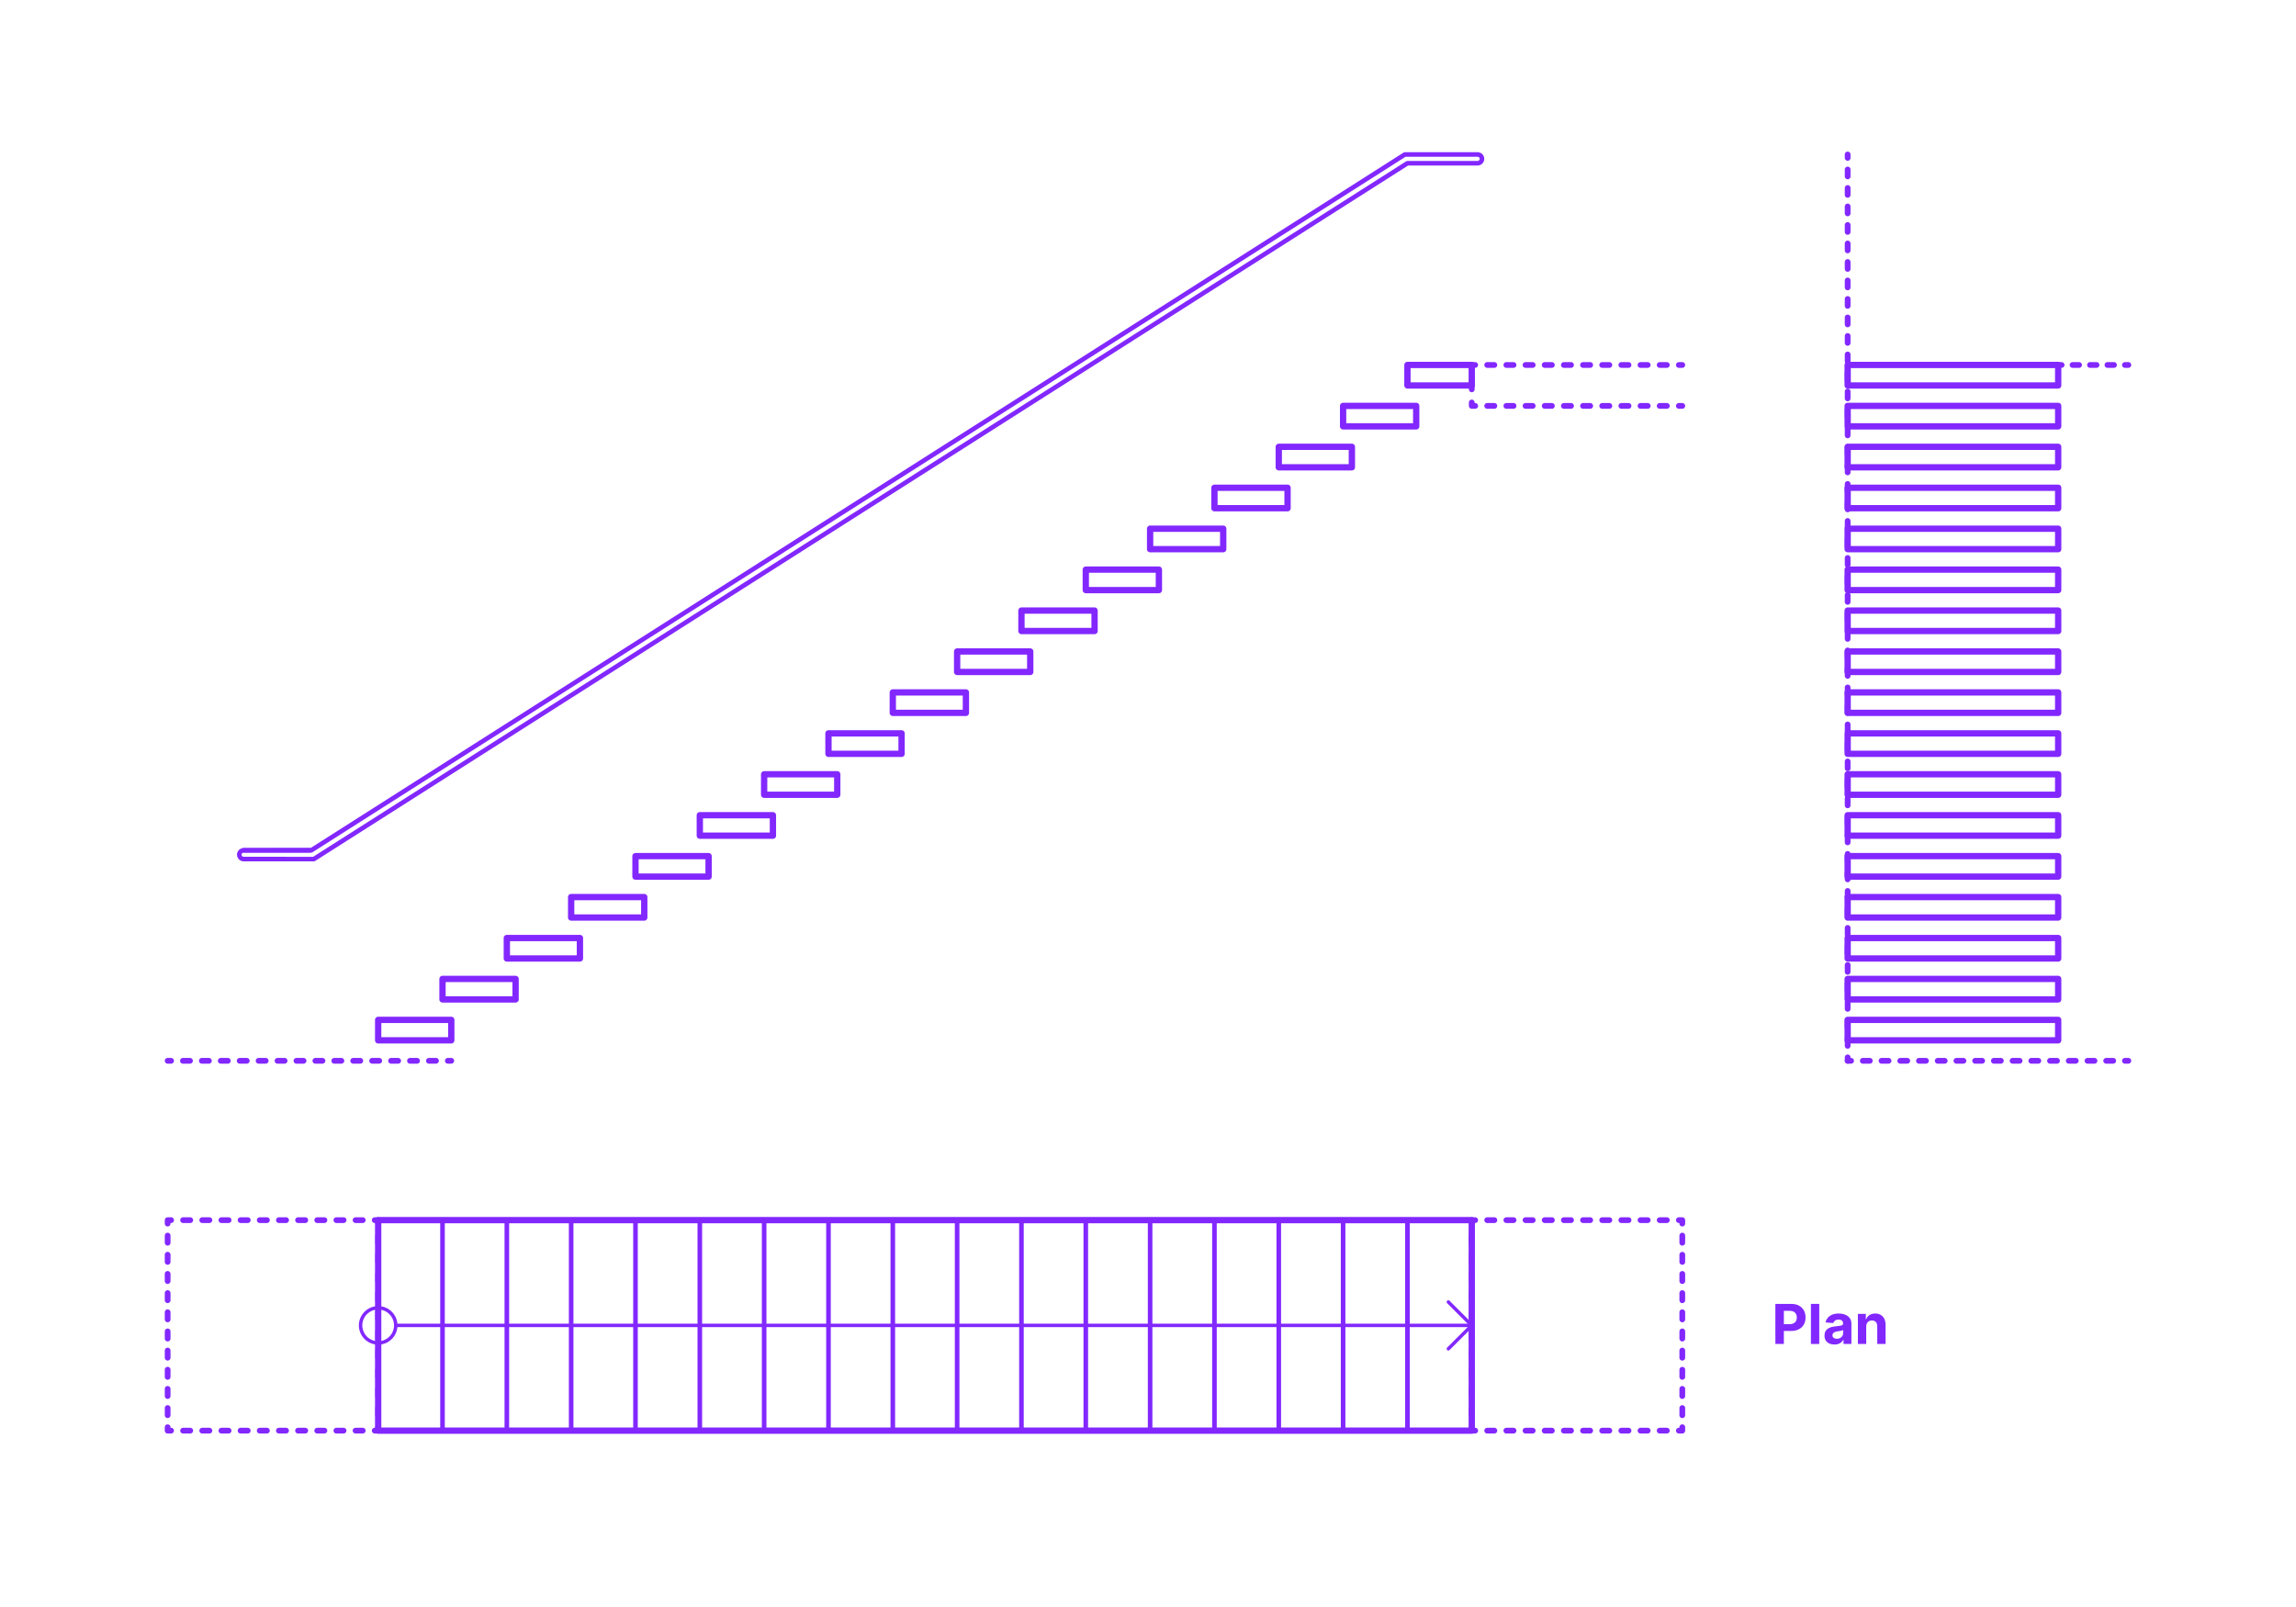 <?xml version="1.0" encoding="utf-8"?>
<!-- Generator: Adobe Illustrator 27.7.0, SVG Export Plug-In . SVG Version: 6.00 Build 0)  -->
<!DOCTYPE svg PUBLIC "-//W3C//DTD SVG 1.1//EN" "http://www.w3.org/Graphics/SVG/1.1/DTD/svg11.dtd">
<svg version="1.1" xmlns:x="http://ns.adobe.com/Extensibility/1.0/" xmlns:i="http://ns.adobe.com/AdobeIllustrator/10.0/" xmlns:graph="http://ns.adobe.com/Graphs/1.0/"
	 xmlns="http://www.w3.org/2000/svg" xmlns:xlink="http://www.w3.org/1999/xlink" xmlns:a="http://ns.adobe.com/AdobeSVGViewerExtensions/3.0/"
	 x="0px" y="0px" width="1000px" height="700px" viewBox="0 0 1000 700" enable-background="new 0 0 1000 700" xml:space="preserve"
	>
<g id="FILL-BACKGROUND">
	<rect fill="#FFFFFF" width="1000" height="700"/>
</g>
<g id="N-TEXT">
</g>
<g id="N-DIMENSIONS">
	<g id="MTEXT_00000027602061417728436130000005436372534010882957_">
		<g>
			<g>
				<g>
					<path fill="#8228FF" d="M773.25,585.42v-17.455h6.886c1.324,0,2.452,0.252,3.384,0.754c0.932,0.504,1.644,1.199,2.135,2.088
						c0.491,0.89,0.737,1.914,0.737,3.073s-0.25,2.182-0.75,3.067c-0.5,0.887-1.223,1.577-2.169,2.072
						c-0.946,0.494-2.09,0.74-3.431,0.74h-4.389v-2.957h3.792c0.711,0,1.297-0.123,1.761-0.371c0.463-0.246,0.81-0.59,1.039-1.031
						c0.23-0.439,0.346-0.947,0.346-1.521c0-0.579-0.115-1.087-0.346-1.521c-0.229-0.435-0.578-0.772-1.044-1.015
						c-0.466-0.241-1.057-0.361-1.772-0.361h-2.488v14.438H773.25z"/>
					<path fill="#8228FF" d="M792.357,567.965v17.455h-3.631v-17.455H792.357z"/>
					<path fill="#8228FF" d="M798.987,585.666c-0.835,0-1.579-0.146-2.232-0.438s-1.169-0.728-1.547-1.304s-0.566-1.297-0.566-2.16
						c0-0.728,0.133-1.338,0.4-1.833c0.267-0.494,0.631-0.892,1.091-1.192c0.46-0.302,0.984-0.529,1.572-0.683
						s1.206-0.261,1.854-0.323c0.762-0.08,1.375-0.155,1.841-0.227c0.466-0.07,0.804-0.178,1.015-0.319
						c0.21-0.142,0.315-0.353,0.315-0.631v-0.051c0-0.54-0.169-0.958-0.508-1.253c-0.338-0.295-0.816-0.443-1.436-0.443
						c-0.653,0-1.174,0.144-1.56,0.431c-0.387,0.286-0.643,0.646-0.768,1.078l-3.357-0.272c0.17-0.796,0.506-1.484,1.006-2.067
						c0.5-0.582,1.146-1.031,1.938-1.347c0.793-0.314,1.712-0.473,2.757-0.473c0.728,0,1.425,0.085,2.093,0.256
						c0.667,0.17,1.262,0.435,1.781,0.793c0.52,0.357,0.931,0.816,1.231,1.376s0.452,1.229,0.452,2.007v8.83h-3.443v-1.816h-0.103
						c-0.21,0.41-0.491,0.77-0.844,1.078c-0.353,0.311-0.775,0.552-1.27,0.725C800.206,585.58,799.636,585.666,798.987,585.666z
						 M800.027,583.161c0.534,0,1.006-0.106,1.415-0.319s0.729-0.502,0.963-0.865s0.35-0.775,0.35-1.236v-1.389
						c-0.114,0.074-0.269,0.141-0.465,0.2c-0.195,0.06-0.416,0.113-0.66,0.161c-0.244,0.049-0.489,0.092-0.733,0.129
						s-0.466,0.069-0.664,0.098c-0.427,0.062-0.799,0.162-1.117,0.299c-0.318,0.136-0.565,0.318-0.741,0.549
						s-0.264,0.516-0.264,0.857c0,0.494,0.18,0.87,0.541,1.129C799.012,583.031,799.471,583.161,800.027,583.161z"/>
					<path fill="#8228FF" d="M812.812,577.852v7.568h-3.631v-13.092h3.461v2.311h0.153c0.289-0.762,0.775-1.365,1.457-1.812
						s1.509-0.669,2.48-0.669c0.909,0,1.701,0.199,2.378,0.597c0.676,0.397,1.201,0.964,1.576,1.7s0.562,1.612,0.562,2.629v8.336
						h-3.631v-7.688c0.006-0.802-0.198-1.428-0.613-1.88s-0.985-0.677-1.713-0.677c-0.489,0-0.919,0.104-1.291,0.314
						c-0.372,0.211-0.662,0.516-0.87,0.916C812.924,576.807,812.817,577.289,812.812,577.852z"/>
				</g>
			</g>
		</g>
	</g>
</g>
<g id="_x32_D_x24_AG-DIAGRAM">
	<g id="POLYLINE_00000152966373898459211640000001499652147319357090_">
		<g>
			<g>
				
					<line fill="none" stroke="#8228FF" stroke-width="2.5" stroke-linecap="round" stroke-linejoin="round" x1="732.705" y1="176.808" x2="731.205" y2="176.808"/>
				
					<line fill="none" stroke="#8228FF" stroke-width="2.5" stroke-linecap="round" stroke-linejoin="round" stroke-dasharray="3.13,5.217" x1="725.987" y1="176.808" x2="645.119" y2="176.808"/>
				<polyline fill="none" stroke="#8228FF" stroke-width="2.5" stroke-linecap="round" stroke-linejoin="round" points="
					642.51,176.808 641.01,176.808 641.01,175.308 				"/>
				
					<line fill="none" stroke="#8228FF" stroke-width="2.5" stroke-linecap="round" stroke-linejoin="round" stroke-dasharray="3.422,5.704" x1="641.01" y1="169.604" x2="641.01" y2="163.33"/>
				<polyline fill="none" stroke="#8228FF" stroke-width="2.5" stroke-linecap="round" stroke-linejoin="round" points="
					641.01,160.479 641.01,158.979 642.51,158.979 				"/>
				
					<line fill="none" stroke="#8228FF" stroke-width="2.5" stroke-linecap="round" stroke-linejoin="round" stroke-dasharray="3.13,5.217" x1="647.728" y1="158.979" x2="728.596" y2="158.979"/>
				
					<line fill="none" stroke="#8228FF" stroke-width="2.5" stroke-linecap="round" stroke-linejoin="round" x1="731.205" y1="158.979" x2="732.705" y2="158.979"/>
			</g>
		</g>
	</g>
	<g id="POLYLINE_00000133495754420020758580000002916387002699759550_">
		<g>
			<g>
				
					<line fill="none" stroke="#8228FF" stroke-width="2.5" stroke-linecap="round" stroke-linejoin="round" x1="196.548" y1="462.079" x2="195.048" y2="462.079"/>
				
					<line fill="none" stroke="#8228FF" stroke-width="2.5" stroke-linecap="round" stroke-linejoin="round" stroke-dasharray="3.091,5.151" x1="189.897" y1="462.079" x2="77.091" y2="462.079"/>
				
					<line fill="none" stroke="#8228FF" stroke-width="2.5" stroke-linecap="round" stroke-linejoin="round" x1="74.515" y1="462.079" x2="73.015" y2="462.079"/>
			</g>
		</g>
	</g>
	<g id="POLYLINE_00000069385503390541606240000012879923005394246556_">
		<g>
			<g>
				
					<line fill="none" stroke="#8228FF" stroke-width="2.5" stroke-linecap="round" stroke-linejoin="round" x1="804.726" y1="67.284" x2="804.726" y2="68.784"/>
				
					<line fill="none" stroke="#8228FF" stroke-width="2.5" stroke-linecap="round" stroke-linejoin="round" stroke-dasharray="3.022,5.036" x1="804.726" y1="73.82" x2="804.726" y2="458.061"/>
				
					<line fill="none" stroke="#8228FF" stroke-width="2.5" stroke-linecap="round" stroke-linejoin="round" x1="804.726" y1="460.579" x2="804.726" y2="462.079"/>
			</g>
		</g>
	</g>
	<g id="POLYLINE_00000090292699243437856390000012149089561559514287_">
		<g>
			<g>
				
					<line fill="none" stroke="#8228FF" stroke-width="2.5" stroke-linecap="round" stroke-linejoin="round" x1="926.985" y1="462.079" x2="925.485" y2="462.079"/>
				
					<line fill="none" stroke="#8228FF" stroke-width="2.5" stroke-linecap="round" stroke-linejoin="round" stroke-dasharray="3.058,5.096" x1="920.388" y1="462.079" x2="808.774" y2="462.079"/>
				
					<line fill="none" stroke="#8228FF" stroke-width="2.5" stroke-linecap="round" stroke-linejoin="round" x1="806.226" y1="462.079" x2="804.726" y2="462.079"/>
			</g>
		</g>
	</g>
	<g id="POLYLINE_00000183224249797170241690000017025466538748282280_">
		<g>
			<g>
				
					<line fill="none" stroke="#8228FF" stroke-width="2.5" stroke-linecap="round" stroke-linejoin="round" x1="896.42" y1="158.979" x2="897.92" y2="158.979"/>
				
					<line fill="none" stroke="#8228FF" stroke-width="2.5" stroke-linecap="round" stroke-linejoin="round" stroke-dasharray="2.852,4.753" x1="902.673" y1="158.979" x2="923.108" y2="158.979"/>
				
					<line fill="none" stroke="#8228FF" stroke-width="2.5" stroke-linecap="round" stroke-linejoin="round" x1="925.485" y1="158.979" x2="926.985" y2="158.979"/>
			</g>
		</g>
	</g>
</g>
<g id="_x32_D_x24_AG-DETAILS-DIAGRAM">
	<g id="POLYLINE_00000173878768506458025240000001932664969469943439_">
		<g>
			<g>
				<polyline fill="none" stroke="#8228FF" stroke-width="2.5" stroke-linecap="round" stroke-linejoin="round" points="
					731.205,623.181 732.705,623.181 732.705,621.681 				"/>
				
					<line fill="none" stroke="#8228FF" stroke-width="2.5" stroke-linecap="round" stroke-linejoin="round" stroke-dasharray="3.13,5.217" x1="732.705" y1="616.464" x2="732.705" y2="535.595"/>
				<polyline fill="none" stroke="#8228FF" stroke-width="2.5" stroke-linecap="round" stroke-linejoin="round" points="
					732.705,532.987 732.705,531.487 731.205,531.487 				"/>
				
					<line fill="none" stroke="#8228FF" stroke-width="2.5" stroke-linecap="round" stroke-linejoin="round" stroke-dasharray="3.13,5.217" x1="725.987" y1="531.487" x2="645.119" y2="531.487"/>
				<polyline fill="none" stroke="#8228FF" stroke-width="2.5" stroke-linecap="round" stroke-linejoin="round" points="
					642.51,531.487 641.01,531.487 641.01,532.987 				"/>
				
					<line fill="none" stroke="#8228FF" stroke-width="2.5" stroke-linecap="round" stroke-linejoin="round" stroke-dasharray="3.13,5.217" x1="641.01" y1="538.204" x2="641.01" y2="619.072"/>
				<polyline fill="none" stroke="#8228FF" stroke-width="2.5" stroke-linecap="round" stroke-linejoin="round" points="
					641.01,621.681 641.01,623.181 642.51,623.181 				"/>
				
					<line fill="none" stroke="#8228FF" stroke-width="2.5" stroke-linecap="round" stroke-linejoin="round" stroke-dasharray="3.13,5.217" x1="647.728" y1="623.181" x2="728.596" y2="623.181"/>
			</g>
		</g>
	</g>
	<g id="POLYLINE_00000124868615502567769330000015677821781216367233_">
		<g>
			<g>
				<polyline fill="none" stroke="#8228FF" stroke-width="2.5" stroke-linecap="round" stroke-linejoin="round" points="
					163.209,623.181 164.709,623.181 164.709,621.681 				"/>
				
					<line fill="none" stroke="#8228FF" stroke-width="2.5" stroke-linecap="round" stroke-linejoin="round" stroke-dasharray="3.13,5.217" x1="164.709" y1="616.464" x2="164.709" y2="535.595"/>
				<polyline fill="none" stroke="#8228FF" stroke-width="2.5" stroke-linecap="round" stroke-linejoin="round" points="
					164.709,532.987 164.709,531.487 163.209,531.487 				"/>
				
					<line fill="none" stroke="#8228FF" stroke-width="2.5" stroke-linecap="round" stroke-linejoin="round" stroke-dasharray="3.13,5.217" x1="157.992" y1="531.487" x2="77.124" y2="531.487"/>
				<polyline fill="none" stroke="#8228FF" stroke-width="2.5" stroke-linecap="round" stroke-linejoin="round" points="
					74.515,531.487 73.015,531.487 73.015,532.987 				"/>
				
					<line fill="none" stroke="#8228FF" stroke-width="2.5" stroke-linecap="round" stroke-linejoin="round" stroke-dasharray="3.13,5.217" x1="73.015" y1="538.204" x2="73.015" y2="619.072"/>
				<polyline fill="none" stroke="#8228FF" stroke-width="2.5" stroke-linecap="round" stroke-linejoin="round" points="
					73.015,621.681 73.015,623.181 74.515,623.181 				"/>
				
					<line fill="none" stroke="#8228FF" stroke-width="2.5" stroke-linecap="round" stroke-linejoin="round" stroke-dasharray="3.13,5.217" x1="79.733" y1="623.181" x2="160.601" y2="623.181"/>
			</g>
		</g>
	</g>
</g>
<g id="_x32_D_x24_AG-DETAILS">
	<g id="POLYLINE_00000119816392389496028570000007062837691287558030_">
		
			<polyline fill="none" stroke="#8228FF" stroke-width="1.5" stroke-linecap="round" stroke-linejoin="round" stroke-miterlimit="10" points="
			630.822,587.522 641.01,577.334 630.822,567.146 		"/>
	</g>
	<g id="POLYLINE_00000015343532378217165300000016567633065560243867_">
		
			<line fill="none" stroke="#8228FF" stroke-width="1.5" stroke-linecap="round" stroke-linejoin="round" stroke-miterlimit="10" x1="172.371" y1="577.334" x2="641.01" y2="577.334"/>
	</g>
	<g id="POLYLINE_00000103971205415280799780000000183765327208007826_">
		
			<path fill="none" stroke="#8228FF" stroke-width="1.5" stroke-linecap="round" stroke-linejoin="round" stroke-miterlimit="10" d="
			M164.71,584.996c3.489,0.009,6.58-2.397,7.427-5.781c1.211-4.818-2.393-9.491-7.361-9.542c-5.023-0.034-8.718,4.67-7.494,9.542
			C158.129,582.599,161.221,585.005,164.71,584.996z"/>
	</g>
</g>
<g id="_x32_D_x24_AG-BUILDINGS">
	<g id="POLYLINE_00000069392271850307094280000011047529465308456838_">
		<path fill="none" stroke="#8228FF" stroke-width="2" stroke-linecap="round" stroke-linejoin="round" stroke-miterlimit="10" d="
			M643.557,71.105h-30.565L136.692,374.205c-0.01,0.001-30.584,0-30.598,0c-0.087-0.002-0.178-0.009-0.264-0.023
			c-0.295-0.046-0.579-0.163-0.82-0.338c-0.469-0.335-0.769-0.891-0.791-1.466c-0.027-0.564,0.213-1.133,0.636-1.508
			c0.214-0.191,0.473-0.334,0.749-0.412c0.116-0.033,0.238-0.056,0.358-0.066c0.179-0.035,29.433,0.01,29.618-0.007L611.88,67.284
			h31.677c0.053,0,0.113,0.003,0.166,0.007c0.22,0.019,0.438,0.077,0.638,0.17c0.628,0.284,1.068,0.929,1.104,1.617
			c0.034,0.519-0.157,1.048-0.516,1.425C644.594,70.884,644.078,71.107,643.557,71.105z"/>
	</g>
	<g id="POLYLINE_00000133501547583430603330000001889964071403164558_">
		
			<line fill="none" stroke="#8228FF" stroke-width="2" stroke-linecap="round" stroke-linejoin="round" stroke-miterlimit="10" x1="106.127" y1="370.385" x2="134.986" y2="370.385"/>
	</g>
	<g id="POLYLINE_00000020389868526694915200000017511484006433372557_">
		
			<rect x="612.993" y="531.487" fill="none" stroke="#8228FF" stroke-width="2" stroke-linecap="round" stroke-linejoin="round" stroke-miterlimit="10" width="28.018" height="91.694"/>
	</g>
	<g id="POLYLINE_00000103954233273682797140000005295223417988138170_">
		
			<line fill="none" stroke="#8228FF" stroke-width="2" stroke-linecap="round" stroke-linejoin="round" stroke-miterlimit="10" x1="641.01" y1="623.181" x2="641.01" y2="531.487"/>
	</g>
	<g id="POLYLINE_00000161596395154253278480000018440232763181306799_">
		
			<line fill="none" stroke="#8228FF" stroke-width="2" stroke-linecap="round" stroke-linejoin="round" stroke-miterlimit="10" x1="584.975" y1="623.181" x2="584.975" y2="531.487"/>
	</g>
	<g id="POLYLINE_00000006695939398066487110000011247855863015098283_">
		
			<rect x="164.71" y="531.487" fill="none" stroke="#8228FF" stroke-width="2" stroke-linecap="round" stroke-linejoin="round" stroke-miterlimit="10" width="448.283" height="91.694"/>
	</g>
	<g id="POLYLINE_00000168090371724487043490000011317381300134586781_">
		
			<line fill="none" stroke="#8228FF" stroke-width="2" stroke-linecap="round" stroke-linejoin="round" stroke-miterlimit="10" x1="556.957" y1="623.181" x2="556.957" y2="531.487"/>
	</g>
	<g id="POLYLINE_00000088832707263417848290000009492712162684221105_">
		
			<line fill="none" stroke="#8228FF" stroke-width="2" stroke-linecap="round" stroke-linejoin="round" stroke-miterlimit="10" x1="528.94" y1="623.181" x2="528.94" y2="531.487"/>
	</g>
	<g id="POLYLINE_00000099662556686511163960000011732329661615241882_">
		
			<line fill="none" stroke="#8228FF" stroke-width="2" stroke-linecap="round" stroke-linejoin="round" stroke-miterlimit="10" x1="500.922" y1="623.181" x2="500.922" y2="531.487"/>
	</g>
	<g id="POLYLINE_00000096050640808871527220000010194718115410688925_">
		
			<line fill="none" stroke="#8228FF" stroke-width="2" stroke-linecap="round" stroke-linejoin="round" stroke-miterlimit="10" x1="472.904" y1="623.181" x2="472.904" y2="531.487"/>
	</g>
	<g id="POLYLINE_00000111179068798177791150000016170205367998914472_">
		
			<line fill="none" stroke="#8228FF" stroke-width="2" stroke-linecap="round" stroke-linejoin="round" stroke-miterlimit="10" x1="444.886" y1="623.181" x2="444.886" y2="531.487"/>
	</g>
	<g id="POLYLINE_00000009575270034994525360000004233931974582209945_">
		
			<line fill="none" stroke="#8228FF" stroke-width="2" stroke-linecap="round" stroke-linejoin="round" stroke-miterlimit="10" x1="416.869" y1="623.181" x2="416.869" y2="531.487"/>
	</g>
	<g id="POLYLINE_00000124133113546852088490000007179900985488725141_">
		
			<line fill="none" stroke="#8228FF" stroke-width="2" stroke-linecap="round" stroke-linejoin="round" stroke-miterlimit="10" x1="388.851" y1="623.181" x2="388.851" y2="531.487"/>
	</g>
	<g id="POLYLINE_00000132083332988423898550000016752256869446410656_">
		
			<line fill="none" stroke="#8228FF" stroke-width="2" stroke-linecap="round" stroke-linejoin="round" stroke-miterlimit="10" x1="360.833" y1="623.181" x2="360.833" y2="531.487"/>
	</g>
	<g id="POLYLINE_00000129193295182041811060000000301916125640134568_">
		
			<line fill="none" stroke="#8228FF" stroke-width="2" stroke-linecap="round" stroke-linejoin="round" stroke-miterlimit="10" x1="332.816" y1="623.181" x2="332.816" y2="531.487"/>
	</g>
	<g id="POLYLINE_00000065785705941237740860000016487748925697126535_">
		
			<line fill="none" stroke="#8228FF" stroke-width="2" stroke-linecap="round" stroke-linejoin="round" stroke-miterlimit="10" x1="304.798" y1="623.181" x2="304.798" y2="531.487"/>
	</g>
	<g id="POLYLINE_00000111193359843933912890000017917480866634788769_">
		
			<line fill="none" stroke="#8228FF" stroke-width="2" stroke-linecap="round" stroke-linejoin="round" stroke-miterlimit="10" x1="276.78" y1="623.181" x2="276.78" y2="531.487"/>
	</g>
	<g id="POLYLINE_00000045590424676980806510000009458477732113255573_">
		
			<line fill="none" stroke="#8228FF" stroke-width="2" stroke-linecap="round" stroke-linejoin="round" stroke-miterlimit="10" x1="248.763" y1="623.181" x2="248.763" y2="531.487"/>
	</g>
	<g id="POLYLINE_00000012458273955518674620000015066599310351720582_">
		
			<line fill="none" stroke="#8228FF" stroke-width="2" stroke-linecap="round" stroke-linejoin="round" stroke-miterlimit="10" x1="220.745" y1="623.181" x2="220.745" y2="531.487"/>
	</g>
	<g id="POLYLINE_00000098189092869340435980000010836933620627352219_">
		
			<line fill="none" stroke="#8228FF" stroke-width="2" stroke-linecap="round" stroke-linejoin="round" stroke-miterlimit="10" x1="192.727" y1="623.181" x2="192.727" y2="531.487"/>
	</g>
	<g id="POLYLINE_00000090976175041847711800000009293909332477801618_">
		
			<rect x="248.763" y="390.761" fill="none" stroke="#8228FF" stroke-width="2" stroke-linecap="round" stroke-linejoin="round" stroke-miterlimit="10" width="31.838" height="8.915"/>
	</g>
	<g id="POLYLINE_00000036936428234344994400000002590218323513592496_">
		
			<rect x="220.745" y="408.591" fill="none" stroke="#8228FF" stroke-width="2" stroke-linecap="round" stroke-linejoin="round" stroke-miterlimit="10" width="31.838" height="8.915"/>
	</g>
	<g id="POLYLINE_00000178178816196972256160000008080459501337625228_">
		
			<rect x="164.71" y="444.25" fill="none" stroke="#8228FF" stroke-width="2" stroke-linecap="round" stroke-linejoin="round" stroke-miterlimit="10" width="31.838" height="8.915"/>
	</g>
	<g id="POLYLINE_00000056412899640545963880000014998404009761108877_">
		
			<rect x="360.833" y="319.444" fill="none" stroke="#8228FF" stroke-width="2" stroke-linecap="round" stroke-linejoin="round" stroke-miterlimit="10" width="31.838" height="8.915"/>
	</g>
	<g id="POLYLINE_00000137102581426280381810000012092573770606205368_">
		
			<rect x="332.816" y="337.273" fill="none" stroke="#8228FF" stroke-width="2" stroke-linecap="round" stroke-linejoin="round" stroke-miterlimit="10" width="31.838" height="8.915"/>
	</g>
	<g id="POLYLINE_00000121973911432012124520000005172287225646213511_">
		
			<rect x="304.798" y="355.103" fill="none" stroke="#8228FF" stroke-width="2" stroke-linecap="round" stroke-linejoin="round" stroke-miterlimit="10" width="31.838" height="8.915"/>
	</g>
	<g id="POLYLINE_00000000921312714534486010000009623076200550397847_">
		
			<rect x="276.78" y="372.932" fill="none" stroke="#8228FF" stroke-width="2" stroke-linecap="round" stroke-linejoin="round" stroke-miterlimit="10" width="31.838" height="8.915"/>
	</g>
	<g id="POLYLINE_00000101791472028703547910000016729360400680413848_">
		
			<rect x="472.904" y="248.126" fill="none" stroke="#8228FF" stroke-width="2" stroke-linecap="round" stroke-linejoin="round" stroke-miterlimit="10" width="31.838" height="8.915"/>
	</g>
	<g id="POLYLINE_00000119828345950111723480000001270997920415057572_">
		
			<rect x="444.886" y="265.955" fill="none" stroke="#8228FF" stroke-width="2" stroke-linecap="round" stroke-linejoin="round" stroke-miterlimit="10" width="31.838" height="8.915"/>
	</g>
	<g id="POLYLINE_00000155109666152096228940000016726756352873861804_">
		
			<rect x="416.869" y="283.785" fill="none" stroke="#8228FF" stroke-width="2" stroke-linecap="round" stroke-linejoin="round" stroke-miterlimit="10" width="31.838" height="8.915"/>
	</g>
	<g id="POLYLINE_00000147909544036260169080000002748203114511745973_">
		
			<rect x="388.851" y="301.614" fill="none" stroke="#8228FF" stroke-width="2" stroke-linecap="round" stroke-linejoin="round" stroke-miterlimit="10" width="31.838" height="8.915"/>
	</g>
	<g id="POLYLINE_00000047767805317485171920000018360212904063196052_">
		
			<rect x="584.975" y="176.808" fill="none" stroke="#8228FF" stroke-width="2" stroke-linecap="round" stroke-linejoin="round" stroke-miterlimit="10" width="31.838" height="8.915"/>
	</g>
	<g id="POLYLINE_00000163783132189661913280000008291614137341082003_">
		
			<rect x="556.957" y="194.638" fill="none" stroke="#8228FF" stroke-width="2" stroke-linecap="round" stroke-linejoin="round" stroke-miterlimit="10" width="31.838" height="8.915"/>
	</g>
	<g id="POLYLINE_00000108990197773421798320000012133059274750036111_">
		
			<rect x="528.94" y="212.467" fill="none" stroke="#8228FF" stroke-width="2" stroke-linecap="round" stroke-linejoin="round" stroke-miterlimit="10" width="31.838" height="8.915"/>
	</g>
	<g id="POLYLINE_00000078040937761359852310000004441442817784642954_">
		
			<rect x="500.922" y="230.296" fill="none" stroke="#8228FF" stroke-width="2" stroke-linecap="round" stroke-linejoin="round" stroke-miterlimit="10" width="31.838" height="8.915"/>
	</g>
	<g id="POLYLINE_00000056409059497303204010000007315962513706839967_">
		
			<rect x="612.993" y="158.979" fill="none" stroke="#8228FF" stroke-width="2" stroke-linecap="round" stroke-linejoin="round" stroke-miterlimit="10" width="28.018" height="8.915"/>
	</g>
	<g id="POLYLINE_00000106133789669342832360000006864491433136147843_">
		
			<rect x="192.727" y="426.42" fill="none" stroke="#8228FF" stroke-width="2" stroke-linecap="round" stroke-linejoin="round" stroke-miterlimit="10" width="31.838" height="8.915"/>
	</g>
	<g id="POLYLINE_00000129200490988782109650000002049315447691629470_">
		
			<rect x="804.726" y="158.979" fill="none" stroke="#8228FF" stroke-width="2" stroke-linecap="round" stroke-linejoin="round" stroke-miterlimit="10" width="91.694" height="8.915"/>
	</g>
	<g id="POLYLINE_00000007416264913988629630000017298879721027341469_">
		
			<rect x="804.726" y="176.808" fill="none" stroke="#8228FF" stroke-width="2" stroke-linecap="round" stroke-linejoin="round" stroke-miterlimit="10" width="91.694" height="8.915"/>
	</g>
	<g id="POLYLINE_00000157996847026739672980000018120119481331938227_">
		
			<rect x="804.726" y="194.638" fill="none" stroke="#8228FF" stroke-width="2" stroke-linecap="round" stroke-linejoin="round" stroke-miterlimit="10" width="91.694" height="8.915"/>
	</g>
	<g id="POLYLINE_00000054245051778733412860000018435038289355768215_">
		
			<rect x="804.726" y="212.467" fill="none" stroke="#8228FF" stroke-width="2" stroke-linecap="round" stroke-linejoin="round" stroke-miterlimit="10" width="91.694" height="8.915"/>
	</g>
	<g id="POLYLINE_00000023971368186435636880000000816514069518570905_">
		
			<rect x="804.726" y="230.296" fill="none" stroke="#8228FF" stroke-width="2" stroke-linecap="round" stroke-linejoin="round" stroke-miterlimit="10" width="91.694" height="8.915"/>
	</g>
	<g id="POLYLINE_00000100364045479885853500000016539433446573110164_">
		
			<rect x="804.726" y="248.126" fill="none" stroke="#8228FF" stroke-width="2" stroke-linecap="round" stroke-linejoin="round" stroke-miterlimit="10" width="91.694" height="8.915"/>
	</g>
	<g id="POLYLINE_00000098213348268850258590000008875118268188000645_">
		
			<rect x="804.726" y="265.955" fill="none" stroke="#8228FF" stroke-width="2" stroke-linecap="round" stroke-linejoin="round" stroke-miterlimit="10" width="91.694" height="8.915"/>
	</g>
	<g id="POLYLINE_00000069371677039725069370000016439891649395921286_">
		
			<rect x="804.726" y="283.785" fill="none" stroke="#8228FF" stroke-width="2" stroke-linecap="round" stroke-linejoin="round" stroke-miterlimit="10" width="91.694" height="8.915"/>
	</g>
	<g id="POLYLINE_00000146484828772811740050000007901967175554526095_">
		
			<rect x="804.726" y="319.444" fill="none" stroke="#8228FF" stroke-width="2" stroke-linecap="round" stroke-linejoin="round" stroke-miterlimit="10" width="91.694" height="8.915"/>
	</g>
	<g id="POLYLINE_00000073721620099150349880000011454841521820765625_">
		
			<rect x="804.726" y="337.273" fill="none" stroke="#8228FF" stroke-width="2" stroke-linecap="round" stroke-linejoin="round" stroke-miterlimit="10" width="91.694" height="8.915"/>
	</g>
	<g id="POLYLINE_00000081614653259942397410000007740884866768720552_">
		
			<rect x="804.726" y="355.103" fill="none" stroke="#8228FF" stroke-width="2" stroke-linecap="round" stroke-linejoin="round" stroke-miterlimit="10" width="91.694" height="8.915"/>
	</g>
	<g id="POLYLINE_00000060745893522390283750000015102675433367134896_">
		
			<rect x="804.726" y="372.932" fill="none" stroke="#8228FF" stroke-width="2" stroke-linecap="round" stroke-linejoin="round" stroke-miterlimit="10" width="91.694" height="8.915"/>
	</g>
	<g id="POLYLINE_00000183939870082330691240000005253000120245083534_">
		
			<rect x="804.726" y="390.761" fill="none" stroke="#8228FF" stroke-width="2" stroke-linecap="round" stroke-linejoin="round" stroke-miterlimit="10" width="91.694" height="8.915"/>
	</g>
	<g id="POLYLINE_00000007393961541675666650000012996265378213750701_">
		
			<rect x="804.726" y="408.591" fill="none" stroke="#8228FF" stroke-width="2" stroke-linecap="round" stroke-linejoin="round" stroke-miterlimit="10" width="91.694" height="8.915"/>
	</g>
	<g id="POLYLINE_00000003795456219654576780000004388608495413883809_">
		
			<rect x="804.726" y="426.42" fill="none" stroke="#8228FF" stroke-width="2" stroke-linecap="round" stroke-linejoin="round" stroke-miterlimit="10" width="91.694" height="8.915"/>
	</g>
	<g id="POLYLINE_00000156574530361544400310000014646846013512664472_">
		
			<rect x="804.726" y="444.25" fill="none" stroke="#8228FF" stroke-width="2" stroke-linecap="round" stroke-linejoin="round" stroke-miterlimit="10" width="91.694" height="8.915"/>
	</g>
	<g id="POLYLINE_00000057865544993310523410000011211443026598700431_">
		
			<rect x="804.726" y="301.614" fill="none" stroke="#8228FF" stroke-width="2" stroke-linecap="round" stroke-linejoin="round" stroke-miterlimit="10" width="91.694" height="8.915"/>
	</g>
</g>
<g id="_x32_D_x24_AG-OUTLINE">
	<g id="POLYLINE_00000161610810881785406050000001329104224817292427_">
		
			<polygon fill="none" stroke="#8228FF" stroke-width="2.75" stroke-linecap="round" stroke-linejoin="round" stroke-miterlimit="10" points="
			641.01,623.181 641.01,531.487 612.993,531.487 164.71,531.487 164.71,623.181 612.993,623.181 		"/>
	</g>
	<g id="POLYLINE_00000028324766337175599770000005789453414217447102_">
		
			<rect x="248.763" y="390.761" fill="none" stroke="#8228FF" stroke-width="2.75" stroke-linecap="round" stroke-linejoin="round" stroke-miterlimit="10" width="31.838" height="8.915"/>
	</g>
	<g id="POLYLINE_00000137822169838033669410000016412184427314880422_">
		
			<rect x="220.745" y="408.591" fill="none" stroke="#8228FF" stroke-width="2.75" stroke-linecap="round" stroke-linejoin="round" stroke-miterlimit="10" width="31.838" height="8.915"/>
	</g>
	<g id="POLYLINE_00000085224462617926723820000002622662169723303566_">
		
			<rect x="164.71" y="444.25" fill="none" stroke="#8228FF" stroke-width="2.75" stroke-linecap="round" stroke-linejoin="round" stroke-miterlimit="10" width="31.838" height="8.915"/>
	</g>
	<g id="POLYLINE_00000136406215485166673040000006889110415124442275_">
		
			<rect x="360.833" y="319.444" fill="none" stroke="#8228FF" stroke-width="2.75" stroke-linecap="round" stroke-linejoin="round" stroke-miterlimit="10" width="31.838" height="8.915"/>
	</g>
	<g id="POLYLINE_00000156567906813576605910000000057034680825779381_">
		
			<rect x="332.816" y="337.273" fill="none" stroke="#8228FF" stroke-width="2.75" stroke-linecap="round" stroke-linejoin="round" stroke-miterlimit="10" width="31.838" height="8.915"/>
	</g>
	<g id="POLYLINE_00000117665929917171295980000012192990206132774813_">
		
			<rect x="304.798" y="355.103" fill="none" stroke="#8228FF" stroke-width="2.75" stroke-linecap="round" stroke-linejoin="round" stroke-miterlimit="10" width="31.838" height="8.915"/>
	</g>
	<g id="POLYLINE_00000173128573239110204860000000650960775630236081_">
		
			<rect x="276.78" y="372.932" fill="none" stroke="#8228FF" stroke-width="2.75" stroke-linecap="round" stroke-linejoin="round" stroke-miterlimit="10" width="31.838" height="8.915"/>
	</g>
	<g id="POLYLINE_00000153707260102646701760000004513646181401403801_">
		
			<rect x="472.904" y="248.126" fill="none" stroke="#8228FF" stroke-width="2.75" stroke-linecap="round" stroke-linejoin="round" stroke-miterlimit="10" width="31.838" height="8.915"/>
	</g>
	<g id="POLYLINE_00000175280772285144394650000005046353500767847059_">
		
			<rect x="444.886" y="265.955" fill="none" stroke="#8228FF" stroke-width="2.75" stroke-linecap="round" stroke-linejoin="round" stroke-miterlimit="10" width="31.838" height="8.915"/>
	</g>
	<g id="POLYLINE_00000029006333298508329000000007336727832978810808_">
		
			<rect x="416.869" y="283.785" fill="none" stroke="#8228FF" stroke-width="2.75" stroke-linecap="round" stroke-linejoin="round" stroke-miterlimit="10" width="31.838" height="8.915"/>
	</g>
	<g id="POLYLINE_00000042006294417765222900000011824671292765420725_">
		
			<rect x="388.851" y="301.614" fill="none" stroke="#8228FF" stroke-width="2.75" stroke-linecap="round" stroke-linejoin="round" stroke-miterlimit="10" width="31.838" height="8.915"/>
	</g>
	<g id="POLYLINE_00000131356083978830217040000006095613652675676042_">
		
			<rect x="584.975" y="176.808" fill="none" stroke="#8228FF" stroke-width="2.75" stroke-linecap="round" stroke-linejoin="round" stroke-miterlimit="10" width="31.838" height="8.915"/>
	</g>
	<g id="POLYLINE_00000004529741315696955900000003857144545002873999_">
		
			<rect x="556.957" y="194.638" fill="none" stroke="#8228FF" stroke-width="2.75" stroke-linecap="round" stroke-linejoin="round" stroke-miterlimit="10" width="31.838" height="8.915"/>
	</g>
	<g id="POLYLINE_00000075147272896534838930000007767469473743413647_">
		
			<rect x="528.94" y="212.467" fill="none" stroke="#8228FF" stroke-width="2.75" stroke-linecap="round" stroke-linejoin="round" stroke-miterlimit="10" width="31.838" height="8.915"/>
	</g>
	<g id="POLYLINE_00000036952245875069027480000013113474587077487246_">
		
			<rect x="500.922" y="230.296" fill="none" stroke="#8228FF" stroke-width="2.75" stroke-linecap="round" stroke-linejoin="round" stroke-miterlimit="10" width="31.838" height="8.915"/>
	</g>
	<g id="POLYLINE_00000039120570980788833640000008452886305816605858_">
		
			<rect x="612.993" y="158.979" fill="none" stroke="#8228FF" stroke-width="2.75" stroke-linecap="round" stroke-linejoin="round" stroke-miterlimit="10" width="28.018" height="8.915"/>
	</g>
	<g id="POLYLINE_00000032647047868138867300000004875278754045133483_">
		
			<rect x="192.727" y="426.42" fill="none" stroke="#8228FF" stroke-width="2.75" stroke-linecap="round" stroke-linejoin="round" stroke-miterlimit="10" width="31.838" height="8.915"/>
	</g>
	<g id="POLYLINE_00000109018251880996350610000010422891722625860250_">
		
			<rect x="804.726" y="158.979" fill="none" stroke="#8228FF" stroke-width="2.75" stroke-linecap="round" stroke-linejoin="round" stroke-miterlimit="10" width="91.694" height="8.915"/>
	</g>
	<g id="POLYLINE_00000029751805303212296150000014267036991880909450_">
		
			<rect x="804.726" y="176.808" fill="none" stroke="#8228FF" stroke-width="2.75" stroke-linecap="round" stroke-linejoin="round" stroke-miterlimit="10" width="91.694" height="8.915"/>
	</g>
	<g id="POLYLINE_00000157272529091464682580000003758469543944185004_">
		
			<rect x="804.726" y="194.638" fill="none" stroke="#8228FF" stroke-width="2.75" stroke-linecap="round" stroke-linejoin="round" stroke-miterlimit="10" width="91.694" height="8.915"/>
	</g>
	<g id="POLYLINE_00000018937767663923327700000007559787108392901767_">
		
			<rect x="804.726" y="212.467" fill="none" stroke="#8228FF" stroke-width="2.75" stroke-linecap="round" stroke-linejoin="round" stroke-miterlimit="10" width="91.694" height="8.915"/>
	</g>
	<g id="POLYLINE_00000113330408143139246500000010786866735097186198_">
		
			<rect x="804.726" y="230.296" fill="none" stroke="#8228FF" stroke-width="2.75" stroke-linecap="round" stroke-linejoin="round" stroke-miterlimit="10" width="91.694" height="8.915"/>
	</g>
	<g id="POLYLINE_00000029040982891446197710000017102824335213376958_">
		
			<rect x="804.726" y="248.126" fill="none" stroke="#8228FF" stroke-width="2.75" stroke-linecap="round" stroke-linejoin="round" stroke-miterlimit="10" width="91.694" height="8.915"/>
	</g>
	<g id="POLYLINE_00000031209870300451251930000013242633287213406643_">
		
			<rect x="804.726" y="265.955" fill="none" stroke="#8228FF" stroke-width="2.75" stroke-linecap="round" stroke-linejoin="round" stroke-miterlimit="10" width="91.694" height="8.915"/>
	</g>
	<g id="POLYLINE_00000110430126284413181590000003207639616928684458_">
		
			<rect x="804.726" y="283.785" fill="none" stroke="#8228FF" stroke-width="2.75" stroke-linecap="round" stroke-linejoin="round" stroke-miterlimit="10" width="91.694" height="8.915"/>
	</g>
	<g id="POLYLINE_00000041282658809379727060000014065926042190302623_">
		
			<rect x="804.726" y="319.444" fill="none" stroke="#8228FF" stroke-width="2.75" stroke-linecap="round" stroke-linejoin="round" stroke-miterlimit="10" width="91.694" height="8.915"/>
	</g>
	<g id="POLYLINE_00000152265770178185019330000002087602427608399512_">
		
			<rect x="804.726" y="337.273" fill="none" stroke="#8228FF" stroke-width="2.75" stroke-linecap="round" stroke-linejoin="round" stroke-miterlimit="10" width="91.694" height="8.915"/>
	</g>
	<g id="POLYLINE_00000113334575787883271140000002917582015438699166_">
		
			<rect x="804.726" y="355.103" fill="none" stroke="#8228FF" stroke-width="2.75" stroke-linecap="round" stroke-linejoin="round" stroke-miterlimit="10" width="91.694" height="8.915"/>
	</g>
	<g id="POLYLINE_00000175295846615268106330000008858780692918381221_">
		
			<rect x="804.726" y="372.932" fill="none" stroke="#8228FF" stroke-width="2.75" stroke-linecap="round" stroke-linejoin="round" stroke-miterlimit="10" width="91.694" height="8.915"/>
	</g>
	<g id="POLYLINE_00000127021228603493680110000016854715558759829436_">
		
			<rect x="804.726" y="390.761" fill="none" stroke="#8228FF" stroke-width="2.75" stroke-linecap="round" stroke-linejoin="round" stroke-miterlimit="10" width="91.694" height="8.915"/>
	</g>
	<g id="POLYLINE_00000045599412617220241180000002047642378442410149_">
		
			<rect x="804.726" y="408.591" fill="none" stroke="#8228FF" stroke-width="2.75" stroke-linecap="round" stroke-linejoin="round" stroke-miterlimit="10" width="91.694" height="8.915"/>
	</g>
	<g id="POLYLINE_00000044165209125765643890000004935041055110028441_">
		
			<rect x="804.726" y="426.42" fill="none" stroke="#8228FF" stroke-width="2.75" stroke-linecap="round" stroke-linejoin="round" stroke-miterlimit="10" width="91.694" height="8.915"/>
	</g>
	<g id="POLYLINE_00000043443313061306958740000007884422532931627397_">
		
			<rect x="804.726" y="444.25" fill="none" stroke="#8228FF" stroke-width="2.75" stroke-linecap="round" stroke-linejoin="round" stroke-miterlimit="10" width="91.694" height="8.915"/>
	</g>
	<g id="POLYLINE_00000079458106220227063160000012517869504702212241_">
		
			<rect x="804.726" y="301.614" fill="none" stroke="#8228FF" stroke-width="2.75" stroke-linecap="round" stroke-linejoin="round" stroke-miterlimit="10" width="91.694" height="8.915"/>
	</g>
</g>
</svg>
